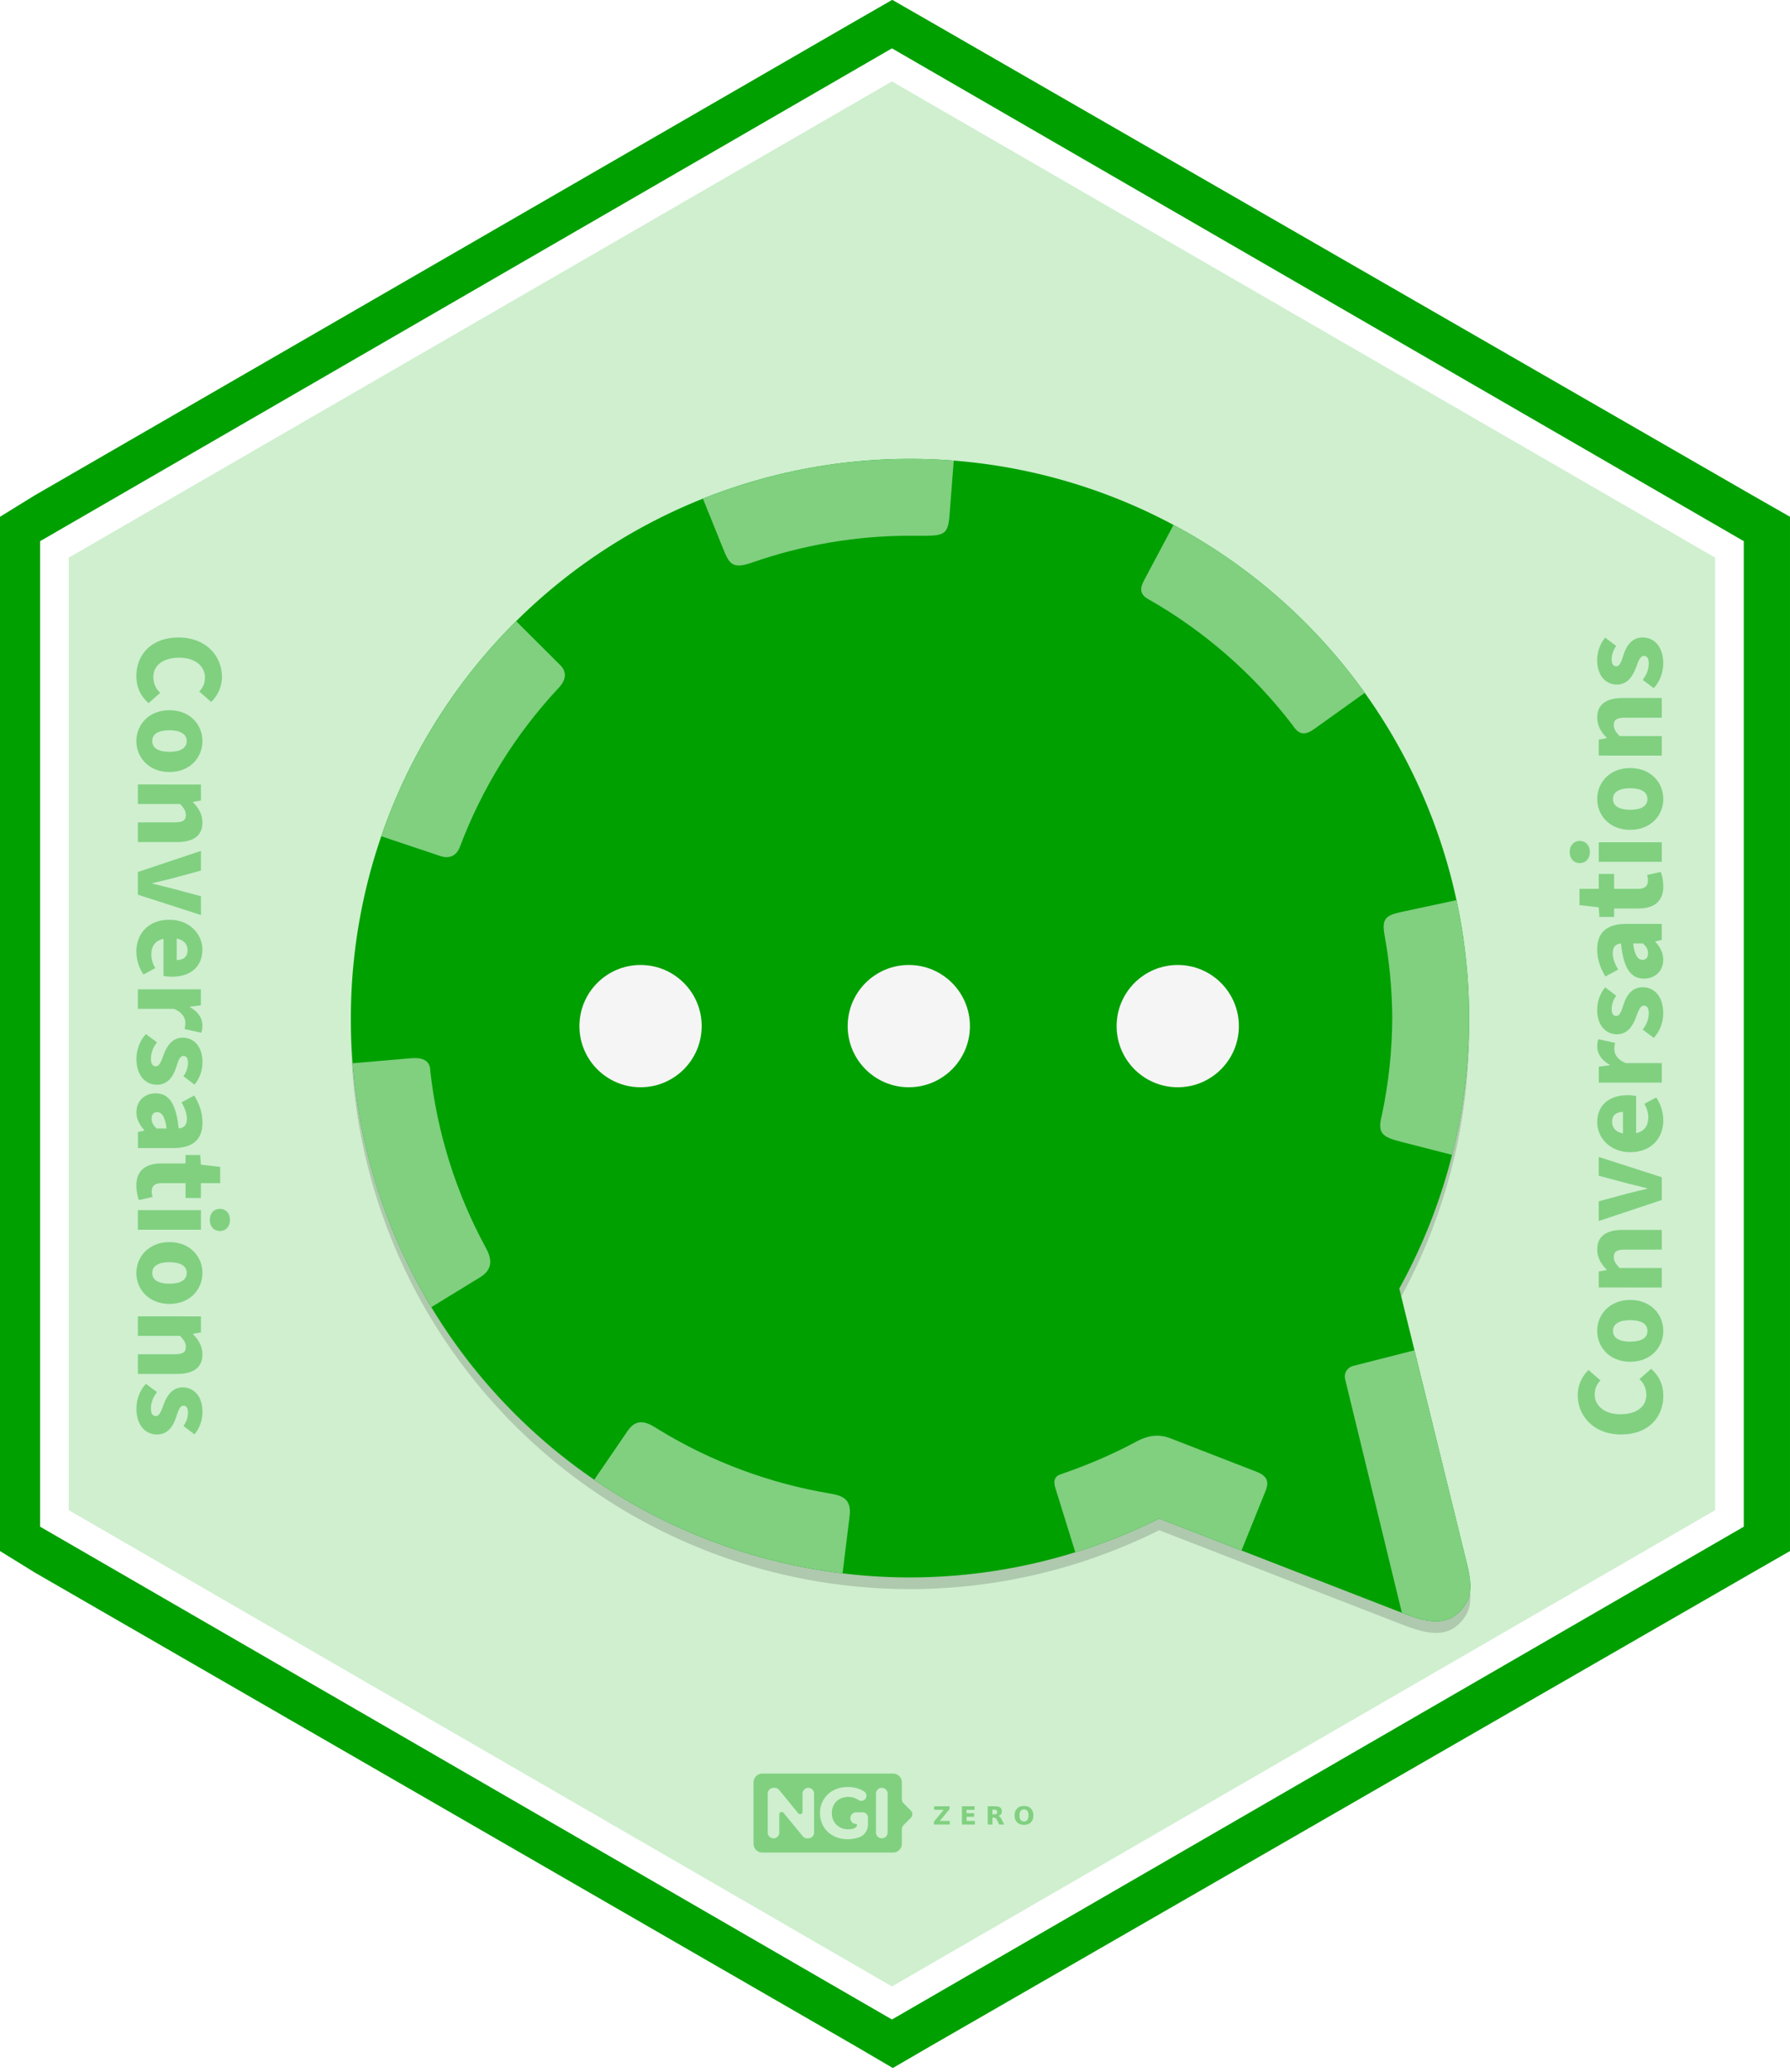<?xml version="1.0" encoding="UTF-8" standalone="no"?>
<!-- Created with Inkscape (http://www.inkscape.org/) -->

<svg
   width="43.9mm"
   height="50.8mm"
   viewBox="0 0 43.9 50.8"
   version="1.1"
   id="svg5"
   sodipodi:docname="Conversations.hex.svg"
   inkscape:version="1.3.2 (091e20ef0f, 2023-11-25)"
   xmlns:inkscape="http://www.inkscape.org/namespaces/inkscape"
   xmlns:sodipodi="http://sodipodi.sourceforge.net/DTD/sodipodi-0.dtd"
   xmlns:xlink="http://www.w3.org/1999/xlink"
   xmlns="http://www.w3.org/2000/svg"
   xmlns:svg="http://www.w3.org/2000/svg">
  <sodipodi:namedview
     id="namedview8"
     pagecolor="#ffffff"
     bordercolor="#666666"
     borderopacity="1.0"
     inkscape:pageshadow="2"
     inkscape:pageopacity="0.0"
     inkscape:pagecheckerboard="0"
     inkscape:document-units="mm"
     showgrid="false"
     fit-margin-top="0"
     fit-margin-left="0"
     fit-margin-right="0"
     fit-margin-bottom="0"
     inkscape:zoom="4"
     inkscape:cx="131.75"
     inkscape:cy="122.5"
     inkscape:window-width="3440"
     inkscape:window-height="1440"
     inkscape:window-x="0"
     inkscape:window-y="0"
     inkscape:window-maximized="0"
     inkscape:current-layer="svg5"
     inkscape:showpageshadow="2"
     inkscape:deskcolor="#d1d1d1" />
  <defs
     id="defs2">
    <linearGradient
       gradientUnits="userSpaceOnUse"
       y2="161.629"
       x2="79.058"
       y1="157.91"
       x1="100.54"
       id="linearGradient884"
       xlink:href="#linearGradient880" />
    <linearGradient
       id="linearGradient880">
      <stop
         id="stop876"
         offset="0"
         style="stop-color:#784421;stop-opacity:1;" />
      <stop
         id="stop878"
         offset="1"
         style="stop-color:#784421;stop-opacity:0;" />
    </linearGradient>
    <linearGradient
       gradientUnits="userSpaceOnUse"
       y2="187.636"
       x2="162.188"
       y1="188.576"
       x1="188.859"
       id="linearGradient1106"
       xlink:href="#linearGradient880" />
    <linearGradient
       gradientUnits="userSpaceOnUse"
       y2="208.925"
       x2="-1.883"
       y1="261.788"
       x1="-1.883"
       id="linearGradient1408-6"
       xlink:href="#linearGradient1406" />
    <linearGradient
       id="linearGradient1406">
      <stop
         id="stop1402"
         offset="0"
         style="stop-color:#000000;stop-opacity:1;" />
      <stop
         id="stop1404"
         offset="1"
         style="stop-color:#000000;stop-opacity:0;" />
    </linearGradient>
    <radialGradient
       gradientUnits="userSpaceOnUse"
       gradientTransform="matrix(1,0,0,1.464,0,-64.581)"
       r="56.134"
       fy="127.046"
       fx="140.49"
       cy="127.046"
       cx="140.49"
       id="radialGradient1608"
       xlink:href="#linearGradient1606" />
    <linearGradient
       id="linearGradient1606">
      <stop
         id="stop1602"
         offset="0"
         style="stop-color:#fdbc5c;stop-opacity:1" />
      <stop
         id="stop1604"
         offset="1"
         style="stop-color:#fdd08c;stop-opacity:0;" />
    </linearGradient>
    <linearGradient
       gradientUnits="userSpaceOnUse"
       y2="276.31"
       y1="233.23"
       x2="529.53"
       x1="479.79"
       id="d">
      <stop
         id="stop16254"
         stop-color="#fff"
         offset="0" />
      <stop
         id="stop16256"
         stop-opacity="0"
         stop-color="#fff"
         offset="1" />
    </linearGradient>
    <clipPath
       id="c">
      <path
         id="path16259"
         fill="#009688"
         fill-rule="evenodd"
         d="m 503.51,222.01 c -20.04,0 -36.286,16.246 -36.286,36.286 0,1.925 0.151,3.814 0.44,5.657 1.402,6.762 6.687,9.389 6.687,9.389 1.108,0.908 2.484,1.836 4.073,2.752 l -0.13,-0.004 c 0,0 3.331,18.563 9.444,18.41 4.622,-0.116 8.25,-9.453 14.128,-9.265 5.872,0.188 8.256,9.151 14.1,9.213 3.374,0.036 6.307,-5.744 8.16,-10.528 0.586,-0.12 1.17,-0.25 1.749,-0.392 5.556,5.254 18.398,10.599 23.87,12.412 a 0.533,0.533 0 0 0 0.177,-0.14 c 1.396,-1.82 -7.954,-16.01 -12.983,-23.372 a 36.17,36.17 0 0 0 2.856,-14.132 c 0,-20.04 -16.246,-36.286 -36.286,-36.286 z" />
    </clipPath>
    <filter
       color-interpolation-filters="sRGB"
       height="1.127"
       width="1.114"
       y="-0.064"
       x="-0.057"
       id="b">
      <feGaussianBlur
         id="feGaussianBlur16262"
         stdDeviation="7.406" />
    </filter>
    <filter
       color-interpolation-filters="sRGB"
       height="1.071"
       width="1.073"
       y="-0.036"
       x="-0.036"
       id="a">
      <feGaussianBlur
         id="feGaussianBlur16265"
         stdDeviation="1.279" />
    </filter>
    <clipPath
       clipPathUnits="userSpaceOnUse"
       id="clipPath80613">
      <polygon
         points="36.911,66.116 36.911,132.309 36.911,135.321 39.346,136.825 96.715,169.921 99.273,171.419 101.853,169.921 159.319,136.825 161.938,135.321 161.938,132.309 161.938,66.116 161.938,63.104 159.308,61.6 101.841,28.504 99.234,27.006 96.629,28.504 39.347,61.6 36.911,63.104 "
         id="polygon80615"
         style="fill:#77889b;fill-opacity:1"
         transform="matrix(1.478,0,0,1.478,81.707,-272.071)" />
    </clipPath>
    <linearGradient
       xlink:href="#linearGradient5562"
       id="linearGradient5384"
       gradientUnits="userSpaceOnUse"
       gradientTransform="translate(70.65,-1055.151)"
       x1="200.597"
       y1="351.411"
       x2="290.087"
       y2="506.188" />
    <linearGradient
       id="linearGradient5562">
      <stop
         style="stop-color:#699ad7;stop-opacity:1"
         offset="0"
         id="stop5564" />
      <stop
         id="stop5566"
         offset="0.243"
         style="stop-color:#7eb1dd;stop-opacity:1" />
      <stop
         style="stop-color:#7ebae4;stop-opacity:1"
         offset="1"
         id="stop5568" />
    </linearGradient>
    <linearGradient
       xlink:href="#linearGradient5053"
       id="linearGradient5386"
       gradientUnits="userSpaceOnUse"
       gradientTransform="translate(864.696,-1491.341)"
       x1="-584.199"
       y1="782.336"
       x2="-496.297"
       y2="937.714" />
    <linearGradient
       id="linearGradient5053">
      <stop
         style="stop-color:#415e9a;stop-opacity:1"
         offset="0"
         id="stop5055" />
      <stop
         id="stop5057"
         offset="0.232"
         style="stop-color:#4a6baf;stop-opacity:1" />
      <stop
         style="stop-color:#5277c3;stop-opacity:1"
         offset="1"
         id="stop5059" />
    </linearGradient>
    <linearGradient
       xlink:href="#linearGradient1407"
       id="linearGradient1409"
       x1="-171.066"
       y1="270.244"
       x2="-129.897"
       y2="203.396"
       gradientUnits="userSpaceOnUse" />
    <linearGradient
       id="linearGradient1407">
      <stop
         style="stop-color:#264d82;stop-opacity:1"
         offset="0"
         id="stop1403" />
      <stop
         style="stop-color:#56a4d7;stop-opacity:1"
         offset="1"
         id="stop1405" />
    </linearGradient>
    <filter
       inkscape:collect="always"
       style="color-interpolation-filters:sRGB"
       id="filter5640"
       x="-0.012"
       width="1.024"
       y="-0.012"
       height="1.024">
      <feGaussianBlur
         inkscape:collect="always"
         stdDeviation="0.978"
         id="feGaussianBlur5642" />
    </filter>
    <clipPath
       clipPathUnits="userSpaceOnUse"
       id="clipPath6910">
      <path
         inkscape:connector-curvature="0"
         id="path6912"
         d="M 99.889,-2.3837657e-4 A 95.889,95.889 0 0 0 4,95.888 95.889,95.889 0 0 0 99.889,191.779 95.889,95.889 0 0 0 142.594,181.701 l 0.127,0.014 40.793,15.832 c 3.255,1.263 7.536,3.047 10.455,0.273 2.833,-2.692 2.168,-5.422 1.188,-9.412 l -11.348,-46.168 a 95.889,95.889 0 0 1 -0.002,0.002 v -0.008 l 0.002,0.006 A 95.889,95.889 0 0 0 195.779,95.888 95.889,95.889 0 0 0 99.889,-2.0837657e-4 Z"
         style="display:inline;opacity:1;fill:#00a000;fill-opacity:1;fill-rule:evenodd;stroke:none;stroke-width:4;stroke-linecap:round;stroke-linejoin:round;stroke-miterlimit:4;stroke-dasharray:none;stroke-dashoffset:0;stroke-opacity:1" />
    </clipPath>
    <clipPath
       clipPathUnits="userSpaceOnUse"
       id="clipPath6906">
      <path
         inkscape:connector-curvature="0"
         id="path6908"
         d="M 99.889,-2.3837657e-4 A 95.889,95.889 0 0 0 4,95.888 95.889,95.889 0 0 0 99.889,191.779 95.889,95.889 0 0 0 142.594,181.701 l 0.127,0.014 40.793,15.832 c 3.255,1.263 7.536,3.047 10.455,0.273 2.833,-2.692 2.168,-5.422 1.188,-9.412 l -11.348,-46.168 a 95.889,95.889 0 0 1 -0.002,0.002 v -0.008 l 0.002,0.006 A 95.889,95.889 0 0 0 195.779,95.888 95.889,95.889 0 0 0 99.889,-2.0837657e-4 Z"
         style="display:inline;opacity:1;fill:#00a000;fill-opacity:1;fill-rule:evenodd;stroke:none;stroke-width:4;stroke-linecap:round;stroke-linejoin:round;stroke-miterlimit:4;stroke-dasharray:none;stroke-dashoffset:0;stroke-opacity:1" />
    </clipPath>
    <clipPath
       clipPathUnits="userSpaceOnUse"
       id="clipPath6902">
      <path
         inkscape:connector-curvature="0"
         id="path6904"
         d="M 99.889,-2.3837657e-4 A 95.889,95.889 0 0 0 4,95.888 95.889,95.889 0 0 0 99.889,191.779 95.889,95.889 0 0 0 142.594,181.701 l 0.127,0.014 40.793,15.832 c 3.255,1.263 7.536,3.047 10.455,0.273 2.833,-2.692 2.168,-5.422 1.188,-9.412 l -11.348,-46.168 a 95.889,95.889 0 0 1 -0.002,0.002 v -0.008 l 0.002,0.006 A 95.889,95.889 0 0 0 195.779,95.888 95.889,95.889 0 0 0 99.889,-2.0837657e-4 Z"
         style="display:inline;opacity:1;fill:#00a000;fill-opacity:1;fill-rule:evenodd;stroke:none;stroke-width:4;stroke-linecap:round;stroke-linejoin:round;stroke-miterlimit:4;stroke-dasharray:none;stroke-dashoffset:0;stroke-opacity:1" />
    </clipPath>
    <clipPath
       clipPathUnits="userSpaceOnUse"
       id="clipPath6898">
      <path
         inkscape:connector-curvature="0"
         id="path6900"
         d="M 99.889,-2.3837657e-4 A 95.889,95.889 0 0 0 4,95.888 95.889,95.889 0 0 0 99.889,191.779 95.889,95.889 0 0 0 142.594,181.701 l 0.127,0.014 40.793,15.832 c 3.255,1.263 7.536,3.047 10.455,0.273 2.833,-2.692 2.168,-5.422 1.188,-9.412 l -11.348,-46.168 a 95.889,95.889 0 0 1 -0.002,0.002 v -0.008 l 0.002,0.006 A 95.889,95.889 0 0 0 195.779,95.888 95.889,95.889 0 0 0 99.889,-2.0837657e-4 Z"
         style="display:inline;opacity:1;fill:#00a000;fill-opacity:1;fill-rule:evenodd;stroke:none;stroke-width:4;stroke-linecap:round;stroke-linejoin:round;stroke-miterlimit:4;stroke-dasharray:none;stroke-dashoffset:0;stroke-opacity:1" />
    </clipPath>
    <clipPath
       clipPathUnits="userSpaceOnUse"
       id="clipPath6894">
      <path
         inkscape:connector-curvature="0"
         id="path6896"
         d="M 99.889,-2.3837657e-4 A 95.889,95.889 0 0 0 4,95.888 95.889,95.889 0 0 0 99.889,191.779 95.889,95.889 0 0 0 142.594,181.701 l 0.127,0.014 40.793,15.832 c 3.255,1.263 7.536,3.047 10.455,0.273 2.833,-2.692 2.168,-5.422 1.188,-9.412 l -11.348,-46.168 a 95.889,95.889 0 0 1 -0.002,0.002 v -0.008 l 0.002,0.006 A 95.889,95.889 0 0 0 195.779,95.888 95.889,95.889 0 0 0 99.889,-2.0837657e-4 Z"
         style="display:inline;opacity:1;fill:#00a000;fill-opacity:1;fill-rule:evenodd;stroke:none;stroke-width:4;stroke-linecap:round;stroke-linejoin:round;stroke-miterlimit:4;stroke-dasharray:none;stroke-dashoffset:0;stroke-opacity:1" />
    </clipPath>
    <clipPath
       clipPathUnits="userSpaceOnUse"
       id="clipPath6890">
      <path
         inkscape:connector-curvature="0"
         id="path6892"
         d="M 99.889,-2.3837657e-4 A 95.889,95.889 0 0 0 4,95.888 95.889,95.889 0 0 0 99.889,191.779 95.889,95.889 0 0 0 142.594,181.701 l 0.127,0.014 40.793,15.832 c 3.255,1.263 7.536,3.047 10.455,0.273 2.833,-2.692 2.168,-5.422 1.188,-9.412 l -11.348,-46.168 a 95.889,95.889 0 0 1 -0.002,0.002 v -0.008 l 0.002,0.006 A 95.889,95.889 0 0 0 195.779,95.888 95.889,95.889 0 0 0 99.889,-2.0837657e-4 Z"
         style="display:inline;opacity:1;fill:#00a000;fill-opacity:1;fill-rule:evenodd;stroke:none;stroke-width:4;stroke-linecap:round;stroke-linejoin:round;stroke-miterlimit:4;stroke-dasharray:none;stroke-dashoffset:0;stroke-opacity:1" />
    </clipPath>
    <clipPath
       clipPathUnits="userSpaceOnUse"
       id="clipPath6886">
      <path
         inkscape:connector-curvature="0"
         id="path6888"
         d="M 99.889,-2.3837657e-4 A 95.889,95.889 0 0 0 4,95.888 95.889,95.889 0 0 0 99.889,191.779 95.889,95.889 0 0 0 142.594,181.701 l 0.127,0.014 40.793,15.832 c 3.255,1.263 7.536,3.047 10.455,0.273 2.833,-2.692 2.168,-5.422 1.188,-9.412 l -11.348,-46.168 a 95.889,95.889 0 0 1 -0.002,0.002 v -0.008 l 0.002,0.006 A 95.889,95.889 0 0 0 195.779,95.888 95.889,95.889 0 0 0 99.889,-2.0837657e-4 Z"
         style="display:inline;opacity:1;fill:#00a000;fill-opacity:1;fill-rule:evenodd;stroke:none;stroke-width:4;stroke-linecap:round;stroke-linejoin:round;stroke-miterlimit:4;stroke-dasharray:none;stroke-dashoffset:0;stroke-opacity:1" />
    </clipPath>
    <clipPath
       clipPathUnits="userSpaceOnUse"
       id="clipPath6882">
      <path
         inkscape:connector-curvature="0"
         id="path6884"
         d="M 99.889,-2.3837657e-4 A 95.889,95.889 0 0 0 4,95.888 95.889,95.889 0 0 0 99.889,191.779 95.889,95.889 0 0 0 142.594,181.701 l 0.127,0.014 40.793,15.832 c 3.255,1.263 7.536,3.047 10.455,0.273 2.833,-2.692 2.168,-5.422 1.188,-9.412 l -11.348,-46.168 a 95.889,95.889 0 0 1 -0.002,0.002 v -0.008 l 0.002,0.006 A 95.889,95.889 0 0 0 195.779,95.888 95.889,95.889 0 0 0 99.889,-2.0837657e-4 Z"
         style="display:inline;opacity:1;fill:#00a000;fill-opacity:1;fill-rule:evenodd;stroke:none;stroke-width:4;stroke-linecap:round;stroke-linejoin:round;stroke-miterlimit:4;stroke-dasharray:none;stroke-dashoffset:0;stroke-opacity:1" />
    </clipPath>
    <filter
       style="color-interpolation-filters:sRGB"
       inkscape:label="Drop Shadow"
       id="filter22"
       x="-0.012"
       y="-0"
       width="1.037"
       height="1.027">
      <feFlood
         result="flood"
         in="SourceGraphic"
         flood-opacity="0.498"
         flood-color="rgb(0,0,0)"
         id="feFlood21" />
      <feGaussianBlur
         result="blur"
         in="SourceGraphic"
         stdDeviation="0"
         id="feGaussianBlur21" />
      <feOffset
         result="offset"
         in="blur"
         dx="3"
         dy="3"
         id="feOffset21" />
      <feComposite
         result="comp1"
         operator="in"
         in="flood"
         in2="offset"
         id="feComposite21" />
      <feComposite
         result="comp2"
         operator="over"
         in="SourceGraphic"
         in2="comp1"
         id="feComposite22" />
    </filter>
  </defs>
  <g
     id="g5882"
     inkscape:label="Hexagon"
     style="display:inline;fill:#ffffff"
     transform="translate(7.1701945e-7,-0.579)">
    <polygon
       points="39.347,61.6 36.911,63.104 36.911,66.116 36.911,132.309 36.911,135.321 39.346,136.825 96.715,169.921 99.273,171.419 101.853,169.921 159.319,136.825 161.938,135.321 161.938,132.309 161.938,66.116 161.938,63.104 159.308,61.6 101.841,28.504 99.234,27.006 96.629,28.504 "
       id="polygon71814"
       style="fill:#ffffff;fill-opacity:1"
       transform="matrix(0.351,0,0,0.352,-12.96,-8.921)"
       inkscape:label="Hexagon" />
  </g>
  <g
     id="g1023"
     transform="matrix(0.265,0,0,0.265,3.346,-1.721)"
     style="fill:#00ab00;fill-opacity:1;opacity:0.191">
    <path
       id="polygon4013"
       style="fill:#00ab00;fill-opacity:1;stroke-width:1.325"
       d="m 69.949,6.482 -3.451,1.984 -75.896,43.852 -3.229,1.992 v 3.99 87.705 3.99 l 3.227,1.992 76.014,43.852 3.389,1.986 3.418,-1.986 76.141,-43.852 3.471,-1.992 v -3.99 -87.705 -3.99 L 149.547,52.318 73.405,8.466 Z m -0.027,4.484 78.836,45.596 v 91.184 l -78.836,45.596 -78.176,-45.213 -0.66,-0.383 V 56.562 Z m 0,3.061 -76.186,44.061 V 146.216 L 69.922,190.281 146.108,146.216 V 58.088 Z" />
  </g>
  <g
     id="g14"
     transform="matrix(0.265,0,0,0.265,3.346,-1.721)"
     style="fill:#00a000;fill-opacity:1">
    <path
       id="path12"
       style="fill:#00a000;fill-opacity:1;stroke-width:1.325"
       d="m 69.949,6.482 -3.451,1.984 -75.896,43.852 -3.229,1.992 v 3.99 87.705 3.99 l 3.227,1.992 76.014,43.852 3.389,1.986 3.418,-1.986 76.141,-43.852 3.471,-1.992 v -3.99 -87.705 -3.99 L 149.547,52.318 73.405,8.466 Z m -0.027,4.484 78.836,45.596 v 91.184 l -78.836,45.596 -78.176,-45.213 -0.66,-0.383 V 56.562 Z"
       sodipodi:nodetypes="ccccccccccccccccccccccccccc" />
  </g>
  <g
     id="g44"
     transform="matrix(0.028,0,0,-0.028,82.608,48.336)" />
  <g
     id="g3114-6"
     transform="matrix(0.345,0,0,0.345,-5.169,-14.709)"
     style="fill:#80d080;fill-opacity:1">
    <path
       id="path30-2"
       style="fill:#80d080;fill-opacity:1;stroke:none;stroke-width:0.056"
       d="m 69.172,168.677 c -0.342,0 -0.623,0.281 -0.623,0.623 v 4.367 c 0,0.342 0.281,0.623 0.623,0.623 h 9.298 c 0.342,0 0.622,-0.281 0.622,-0.623 v -1.029 c 0,-0.114 0.045,-0.223 0.126,-0.304 l 0.513,-0.513 c 0.143,-0.143 0.142,-0.374 -0.001,-0.517 l -0.511,-0.509 c -0.081,-0.081 -0.127,-0.19 -0.127,-0.305 v -1.192 c 0,-0.342 -0.28,-0.623 -0.622,-0.623 z m 6.078,0.95 c 0.315,0 0.6,0.053 0.857,0.159 0.111,0.046 0.214,0.101 0.31,0.165 0.203,0.136 0.214,0.434 0.018,0.589 -0.126,0.099 -0.305,0.1 -0.437,0.009 -0.208,-0.143 -0.444,-0.214 -0.707,-0.214 -0.229,0 -0.433,0.048 -0.611,0.144 -0.178,0.096 -0.316,0.231 -0.415,0.406 -0.099,0.174 -0.15,0.374 -0.15,0.6 0,0.222 0.051,0.42 0.15,0.595 0.099,0.174 0.237,0.31 0.413,0.408 0.176,0.098 0.376,0.147 0.602,0.147 0.131,0 0.255,-0.016 0.372,-0.047 0.124,-0.033 0.219,-0.126 0.256,-0.243 0.013,-0.042 -0.019,-0.084 -0.062,-0.084 -0.239,0 -0.431,-0.202 -0.415,-0.444 0.014,-0.221 0.208,-0.388 0.43,-0.388 h 0.41 c 0.004,0 0.008,0.001 0.011,0.001 0.004,-1.1e-4 0.007,-0.001 0.01,-0.001 h 0.029 c 0.202,0 0.365,0.164 0.365,0.366 v 0.51 c 0,0.419 -0.27,0.794 -0.67,0.918 -0.003,5.3e-4 -0.005,0.001 -0.007,0.002 -0.257,0.079 -0.515,0.118 -0.775,0.118 -0.373,0 -0.708,-0.079 -1.006,-0.238 -0.298,-0.159 -0.531,-0.379 -0.7,-0.661 -0.169,-0.282 -0.254,-0.601 -0.254,-0.957 0,-0.356 0.084,-0.675 0.254,-0.957 0.169,-0.282 0.404,-0.504 0.705,-0.663 0.301,-0.159 0.64,-0.238 1.016,-0.238 z m -5.279,0.061 h 0.082 c 0.123,0 0.239,0.056 0.317,0.151 l 1.36,1.66 c 0.102,0.124 0.303,0.053 0.303,-0.107 v -1.293 c 0,-0.227 0.183,-0.411 0.41,-0.411 0.227,0 0.411,0.184 0.411,0.411 v 2.771 c 0,0.227 -0.184,0.41 -0.411,0.41 h -0.077 c -0.123,0 -0.239,-0.055 -0.317,-0.15 l -1.366,-1.662 c -0.102,-0.124 -0.303,-0.052 -0.303,0.108 v 1.294 c 0,0.227 -0.183,0.41 -0.41,0.41 -0.227,0 -0.411,-0.183 -0.411,-0.41 v -2.771 c 0,-0.227 0.184,-0.411 0.411,-0.411 z m 7.695,0 c 0.23,0 0.416,0.186 0.416,0.416 v 2.76 c 0,0.23 -0.186,0.415 -0.416,0.415 -0.23,0 -0.415,-0.185 -0.415,-0.415 v -2.76 c 0,-0.23 0.185,-0.416 0.415,-0.416 z" />
    <g
       aria-label="Z E R O"
       transform="matrix(0.056,0,0,0.056,67.751,175.089)"
       style="font-variant:normal;font-weight:600;font-stretch:normal;font-size:31.76px;font-family:'Montserrat SemiBold';-inkscape-font-specification:Montserrat-SemiBold;font-variant-ligatures:normal;font-variant-caps:normal;font-variant-numeric:normal;font-feature-settings:normal;text-align:start;writing-mode:lr-tb;text-anchor:start;fill:#80d080;fill-opacity:1;fill-rule:nonzero;stroke:none"
       id="text56-3">
      <path
         style="fill:#80d080;fill-opacity:1"
         d="m 243.581,-73.015 h 19.462 v 3.613 l -12.422,15.027 h 12.778 v 4.513 h -20.176 v -3.613 l 12.422,-15.027 h -12.065 z"
         id="path2325-8" />
      <path
         style="fill:#80d080;fill-opacity:1"
         d="m 278.768,-73.015 h 16.113 v 4.513 h -10.142 v 4.311 h 9.537 v 4.513 h -9.537 v 5.304 h 10.483 v 4.513 H 278.768 Z"
         id="path2327-6" />
      <path
         style="fill:#80d080;fill-opacity:1"
         d="m 320.004,-62.749 q 1.876,0 2.683,-0.698 0.822,-0.698 0.822,-2.295 0,-1.582 -0.822,-2.264 -0.806,-0.682 -2.683,-0.682 h -2.512 v 5.939 z m -2.512,4.125 v 8.762 h -5.971 v -23.153 h 9.119 q 4.575,0 6.699,1.535 2.14,1.535 2.14,4.854 0,2.295 -1.117,3.768 -1.101,1.473 -3.334,2.171 1.225,0.279 2.187,1.272 0.977,0.977 1.969,2.978 l 3.241,6.575 h -6.358 l -2.822,-5.753 q -0.853,-1.737 -1.737,-2.373 -0.868,-0.636 -2.326,-0.636 z"
         id="path2329-2" />
      <path
         style="fill:#80d080;fill-opacity:1"
         d="m 357.579,-69.107 q -2.729,0 -4.234,2.016 -1.504,2.016 -1.504,5.676 0,3.644 1.504,5.66 1.504,2.016 4.234,2.016 2.745,0 4.249,-2.016 1.504,-2.016 1.504,-5.66 0,-3.66 -1.504,-5.676 -1.504,-2.016 -4.249,-2.016 z m 0,-4.327 q 5.583,0 8.746,3.195 3.164,3.195 3.164,8.824 0,5.614 -3.164,8.808 -3.164,3.195 -8.746,3.195 -5.567,0 -8.746,-3.195 -3.164,-3.195 -3.164,-8.808 0,-5.629 3.164,-8.824 3.179,-3.195 8.746,-3.195 z"
         id="path2331-7" />
    </g>
  </g>
  <path
     style="fill:#000000;stroke-width:0.318"
     id="path12-3"
     d="" />
  <g
     id="g2"
     style="display:inline;filter:url(#filter22)"
     transform="matrix(0.143,0,0,0.143,6.889,11.099)">
    <path
       inkscape:connector-curvature="0"
       id="path6914"
       d="M 104.889,0.062 A 95.889,95.889 0 0 0 9,95.951 95.889,95.889 0 0 0 104.889,191.842 95.889,95.889 0 0 0 147.594,181.763 l 0.127,0.014 40.793,15.832 c 3.255,1.263 7.536,3.047 10.455,0.273 2.833,-2.692 2.168,-5.422 1.188,-9.412 l -11.348,-46.168 a 95.889,95.889 0 0 1 -0.002,0.002 v -0.008 l 0.002,0.006 A 95.889,95.889 0 0 0 200.779,95.951 95.889,95.889 0 0 0 104.889,0.062 Z"
       style="display:inline;opacity:0.4;fill:#000000;fill-opacity:1;fill-rule:evenodd;stroke:none;stroke-width:4;stroke-linecap:round;stroke-linejoin:round;stroke-miterlimit:4;stroke-dasharray:none;stroke-dashoffset:0;stroke-opacity:1;filter:url(#filter5640)"
       transform="translate(3.9371194e-8,-1.8379646e-5)" />
    <path
       style="display:inline;opacity:1;fill:#00a000;fill-opacity:1;fill-rule:evenodd;stroke:none;stroke-width:4;stroke-linecap:round;stroke-linejoin:round;stroke-miterlimit:4;stroke-dasharray:none;stroke-dashoffset:0;stroke-opacity:1"
       d="M 104.889,-1.938 A 95.889,95.889 0 0 0 9,93.951 95.889,95.889 0 0 0 104.889,189.842 95.889,95.889 0 0 0 147.594,179.763 l 0.127,0.014 40.793,15.832 c 3.255,1.263 7.536,3.047 10.455,0.273 2.833,-2.692 2.168,-5.422 1.188,-9.412 L 188.809,140.303 a 95.889,95.889 0 0 1 -0.002,0.002 v -0.008 l 0.002,0.006 A 95.889,95.889 0 0 0 200.779,93.951 95.889,95.889 0 0 0 104.889,-1.938 Z"
       id="circle6661"
       inkscape:connector-curvature="0" />
    <path
       style="display:inline;opacity:1;fill:#80d080;fill-opacity:1;fill-rule:evenodd;stroke:none;stroke-width:1px;stroke-linecap:butt;stroke-linejoin:miter;stroke-opacity:1"
       clip-path="url(#clipPath6910)"
       d="m 145.164,11.184 -5.132,9.649 c -0.779,1.465 -0.66,2.414 0.669,3.181 9.667,5.488 18.123,12.874 24.861,21.711 1.055,1.616 2.081,1.713 3.678,0.572 L 178.049,40 C 169.453,27.99 158.199,18.128 145.164,11.184 Z"
       id="path7364"
       inkscape:connector-curvature="0"
       sodipodi:nodetypes="csccscc"
       transform="translate(5,-1.938)" />
    <path
       style="display:inline;opacity:1;fill:#80d080;fill-opacity:1;fill-rule:evenodd;stroke:none;stroke-width:1px;stroke-linecap:butt;stroke-linejoin:miter;stroke-opacity:1"
       clip-path="url(#clipPath6906)"
       d="m 193.805,75.615 -9.627,2.063 c -2.663,0.571 -3.408,1.173 -2.906,3.917 0.858,4.715 1.304,9.497 1.332,14.293 -0.028,5.579 -0.622,11.137 -1.771,16.59 -0.866,3.232 0.137,3.771 3.161,4.581 l 8.986,2.301 c 1.982,-7.668 3.006,-15.553 3.049,-23.473 -0.019,-6.818 -0.764,-13.614 -2.225,-20.273 z"
       id="path7366"
       inkscape:connector-curvature="0"
       sodipodi:nodetypes="csccccccc"
       transform="translate(5,-1.938)" />
    <path
       style="display:inline;opacity:1;fill:#80d080;fill-opacity:1;fill-rule:evenodd;stroke:none;stroke-width:1px;stroke-linecap:butt;stroke-linejoin:miter;stroke-opacity:1"
       clip-path="url(#clipPath6902)"
       d="m 14.264,102.765 -10.208,0.879 c 1.209,14.832 5.854,29.178 13.566,41.904 l 8.544,-5.232 c 2.395,-1.467 1.895,-3.378 0.986,-5.045 -5.118,-9.403 -8.359,-19.716 -9.536,-30.366 0,-2.094 -1.882,-2.267 -3.353,-2.141 z"
       id="path7372"
       inkscape:connector-curvature="0"
       sodipodi:nodetypes="sccsccs"
       transform="translate(5,-1.938)" />
    <path
       style="display:inline;opacity:1;fill:#80d080;fill-opacity:1;fill-rule:evenodd;stroke:none;stroke-width:1px;stroke-linecap:butt;stroke-linejoin:miter;stroke-opacity:1"
       clip-path="url(#clipPath6898)"
       d="m 51.504,166.602 -5.823,8.509 c 12.711,8.713 27.334,14.234 42.631,16.096 l 1.22,-9.908 c 0.355,-2.883 -1.086,-3.529 -3.332,-3.903 -10.402,-1.737 -20.374,-5.453 -29.374,-10.945 -1.648,-1.067 -3.64,-2.307 -5.322,0.151 z"
       id="path7370"
       inkscape:connector-curvature="0"
       sodipodi:nodetypes="sccsccs"
       transform="translate(5,-1.938)" />
    <path
       style="display:inline;opacity:1;fill:#80d080;fill-opacity:1;fill-rule:evenodd;stroke:none;stroke-width:1px;stroke-linecap:butt;stroke-linejoin:miter;stroke-opacity:1"
       clip-path="url(#clipPath6894)"
       d="M 32.209,27.684 C 21.779,38.079 13.884,50.737 9.135,64.676 L 19.336,68.09 c 1.658,0.555 2.833,-0.121 3.374,-1.592 3.778,-10.022 9.471,-19.21 16.759,-27.052 1.561,-1.561 1.567,-2.96 0.448,-4.077 z"
       id="path7374"
       inkscape:connector-curvature="0"
       sodipodi:nodetypes="ccsccsc"
       transform="translate(5,-1.938)" />
    <path
       style="display:inline;opacity:1;fill:#80d080;fill-opacity:1;fill-rule:evenodd;stroke:none;stroke-width:1px;stroke-linecap:butt;stroke-linejoin:miter;stroke-opacity:1"
       clip-path="url(#clipPath6890)"
       d="M 99.889,-0.25 C 87.701,-0.224 75.63,2.125 64.322,6.672 l 3.53,8.749 c 1.063,2.635 1.617,3.526 4.974,2.352 8.692,-3.031 17.839,-4.589 27.062,-4.599 5.556,0 6.486,0.35 6.781,-3.446 l 0.749,-9.648 C 104.913,-0.129 102.402,-0.239 99.889,-0.25 Z"
       id="path7376"
       inkscape:connector-curvature="0"
       sodipodi:nodetypes="ccsccscc"
       transform="translate(5,-1.938)" />
    <path
       style="display:inline;fill:#80d080;fill-opacity:1;fill-rule:evenodd;stroke:none;stroke-width:1px;stroke-linecap:butt;stroke-linejoin:miter;stroke-opacity:1"
       clip-path="url(#clipPath6886)"
       d="m 138.724,168.484 c -4.176,2.255 -8.56,4.091 -13.05,5.634 -1.004,0.345 -1.207,1.182 -0.868,2.274 l 3.441,11.071 c 4.93,-1.531 9.728,-3.458 14.348,-5.762 l 0.127,0.014 14.029,5.445 4.122,-10.206 c 0.755,-1.869 -0.018,-2.702 -1.595,-3.313 l -14.721,-5.713 c -1.867,-0.724 -3.688,-0.601 -5.832,0.556 z"
       id="path5005"
       inkscape:connector-curvature="0"
       sodipodi:nodetypes="cssccccsssc"
       transform="translate(5,-1.938)" />
    <path
       style="display:inline;fill:#80d080;fill-opacity:1;fill-rule:evenodd;stroke:none;stroke-width:1px;stroke-linecap:butt;stroke-linejoin:miter;stroke-opacity:1"
       clip-path="url(#clipPath6882)"
       d="m 186.531,152.805 -10.639,2.709 c -0.789,0.201 -1.674,1.024 -1.355,2.338 l 9.759,40.154 c 8.567,5.975 15.304,3.067 11.016,-9.473 z"
       id="path5071"
       inkscape:connector-curvature="0"
       sodipodi:nodetypes="cssccc"
       transform="translate(5,-1.938)" />
    <g
       inkscape:export-ydpi="100"
       inkscape:export-xdpi="100"
       style="fill:#f5f5f5;fill-opacity:1"
       transform="matrix(0.384,0,0,0.384,-248.176,-138.87)"
       id="g5126">
      <circle
         r="27.299"
         style="opacity:1;fill:#f5f5f5;fill-opacity:1;fill-rule:evenodd;stroke:none"
         id="path3047-4"
         cx="799.113"
         cy="609.863" />
      <circle
         r="27.299"
         style="opacity:1;fill:#f5f5f5;fill-opacity:1;fill-rule:evenodd;stroke:none"
         id="path3047-1-2"
         cx="918.92"
         cy="609.863" />
      <circle
         r="27.299"
         style="opacity:1;fill:#f5f5f5;fill-opacity:1;fill-rule:evenodd;stroke:none"
         id="path3047-1-8-6"
         cx="1039.035"
         cy="609.863" />
    </g>
  </g>
  <path
     style="-inkscape-font-specification:'Source Sans Pro Bold';fill:#80d080;stroke-width:0.078"
     d="m 16.583,-3.344 c 0.255,0 0.479,-0.096 0.656,-0.299 l -0.252,-0.286 c -0.096,0.103 -0.224,0.168 -0.389,0.168 -0.283,0 -0.473,-0.233 -0.473,-0.638 0,-0.392 0.215,-0.628 0.482,-0.628 0.143,0 0.249,0.047 0.348,0.14 l 0.255,-0.292 c -0.14,-0.146 -0.351,-0.264 -0.616,-0.264 -0.51,0 -0.964,0.389 -0.964,1.064 0,0.684 0.435,1.036 0.952,1.036 z m 1.586,0 c 0.395,0 0.759,-0.299 0.759,-0.812 0,-0.513 -0.364,-0.809 -0.759,-0.809 -0.392,0 -0.756,0.295 -0.756,0.809 0,0.513 0.364,0.812 0.756,0.812 z m 0,-0.389 c -0.18,0 -0.264,-0.165 -0.264,-0.423 0,-0.255 0.084,-0.423 0.264,-0.423 0.18,0 0.264,0.168 0.264,0.423 0,0.258 -0.084,0.423 -0.264,0.423 z m 1.064,0.351 h 0.479 v -1.036 c 0.096,-0.087 0.162,-0.14 0.271,-0.14 0.124,0 0.18,0.065 0.18,0.28 v 0.896 h 0.482 v -0.958 c 0,-0.386 -0.143,-0.625 -0.479,-0.625 -0.211,0 -0.367,0.106 -0.494,0.23 h -0.012 l -0.034,-0.193 h -0.392 z m 2.146,0 h 0.557 l 0.498,-1.546 H 21.973 l -0.19,0.712 c -0.037,0.152 -0.078,0.314 -0.118,0.476 h -0.012 c -0.037,-0.162 -0.078,-0.323 -0.115,-0.476 l -0.193,-0.712 h -0.482 z m 1.956,0.037 c 0.183,0 0.395,-0.059 0.557,-0.174 L 23.736,-3.807 c -0.109,0.062 -0.221,0.096 -0.333,0.096 -0.196,0 -0.342,-0.09 -0.386,-0.299 h 0.911 c 0.009,-0.044 0.019,-0.124 0.019,-0.211 0,-0.42 -0.218,-0.743 -0.666,-0.743 -0.37,0 -0.731,0.308 -0.731,0.809 0,0.516 0.342,0.812 0.784,0.812 z m -0.323,-0.989 c 0.031,-0.18 0.146,-0.267 0.283,-0.267 0.174,0 0.243,0.115 0.243,0.267 z m 1.244,0.952 h 0.479 v -0.883 c 0.081,-0.205 0.221,-0.28 0.336,-0.28 0.068,0 0.103,0.006 0.159,0.019 l 0.09,-0.407 c -0.044,-0.022 -0.096,-0.031 -0.187,-0.031 -0.155,0 -0.327,0.096 -0.439,0.305 h -0.012 l -0.034,-0.267 H 24.256 Z m 1.695,0.037 c 0.42,0 0.644,-0.221 0.644,-0.504 0,-0.255 -0.187,-0.395 -0.423,-0.47 -0.196,-0.062 -0.283,-0.1 -0.283,-0.18 0,-0.068 0.053,-0.112 0.165,-0.112 0.106,0 0.221,0.031 0.333,0.112 l 0.205,-0.271 c -0.134,-0.112 -0.327,-0.196 -0.554,-0.196 -0.361,0 -0.597,0.196 -0.597,0.488 0,0.239 0.187,0.379 0.407,0.46 0.165,0.062 0.295,0.103 0.295,0.196 0,0.075 -0.053,0.121 -0.183,0.121 -0.121,0 -0.261,-0.037 -0.404,-0.149 l -0.202,0.271 c 0.155,0.152 0.392,0.233 0.597,0.233 z m 1.316,0 c 0.174,0 0.314,-0.078 0.442,-0.193 h 0.012 l 0.034,0.155 h 0.392 v -0.877 c 0,-0.485 -0.224,-0.706 -0.622,-0.706 -0.243,0 -0.463,0.078 -0.666,0.202 l 0.168,0.311 c 0.155,-0.087 0.28,-0.131 0.404,-0.131 0.159,0 0.224,0.075 0.236,0.202 -0.61,0.062 -0.861,0.239 -0.861,0.566 0,0.258 0.177,0.47 0.46,0.47 z m 0.165,-0.373 c -0.106,0 -0.165,-0.044 -0.165,-0.134 0,-0.109 0.093,-0.193 0.401,-0.233 v 0.246 c -0.075,0.075 -0.14,0.121 -0.236,0.121 z m 1.639,0.373 c 0.152,0 0.271,-0.031 0.351,-0.062 l -0.075,-0.336 c -0.04,0.016 -0.093,0.022 -0.143,0.022 -0.115,0 -0.196,-0.065 -0.196,-0.239 v -0.591 h 0.364 v -0.376 h -0.364 v -0.473 h -0.398 l -0.056,0.473 -0.236,0.016 v 0.361 h 0.208 v 0.597 c 0,0.364 0.159,0.61 0.544,0.61 z m 0.6,-0.037 h 0.479 v -1.546 h -0.479 z m 0.239,-1.763 c 0.159,0 0.271,-0.096 0.271,-0.249 0,-0.149 -0.112,-0.246 -0.271,-0.246 -0.159,0 -0.271,0.096 -0.271,0.246 0,0.152 0.112,0.249 0.271,0.249 z m 1.3,1.801 c 0.395,0 0.759,-0.299 0.759,-0.812 0,-0.513 -0.364,-0.809 -0.759,-0.809 -0.392,0 -0.756,0.295 -0.756,0.809 0,0.513 0.364,0.812 0.756,0.812 z m 0,-0.389 c -0.18,0 -0.264,-0.165 -0.264,-0.423 0,-0.255 0.084,-0.423 0.264,-0.423 0.18,0 0.264,0.168 0.264,0.423 0,0.258 -0.084,0.423 -0.264,0.423 z m 1.064,0.351 h 0.479 v -1.036 c 0.096,-0.087 0.162,-0.14 0.271,-0.14 0.124,0 0.18,0.065 0.18,0.28 v 0.896 h 0.482 v -0.958 c 0,-0.386 -0.143,-0.625 -0.479,-0.625 -0.211,0 -0.367,0.106 -0.494,0.23 h -0.012 l -0.034,-0.193 h -0.392 z m 2.252,0.037 c 0.42,0 0.644,-0.221 0.644,-0.504 0,-0.255 -0.187,-0.395 -0.423,-0.47 -0.196,-0.062 -0.283,-0.1 -0.283,-0.18 0,-0.068 0.053,-0.112 0.165,-0.112 0.106,0 0.221,0.031 0.333,0.112 l 0.205,-0.271 c -0.134,-0.112 -0.327,-0.196 -0.554,-0.196 -0.361,0 -0.597,0.196 -0.597,0.488 0,0.239 0.187,0.379 0.407,0.46 0.165,0.062 0.295,0.103 0.295,0.196 0,0.075 -0.053,0.121 -0.183,0.121 -0.121,0 -0.261,-0.037 -0.404,-0.149 l -0.202,0.271 c 0.155,0.152 0.392,0.233 0.597,0.233 z"
     id="text1"
     transform="rotate(90)"
     aria-label="Conversations" />
  <path
     style="-inkscape-font-specification:'Source Sans Pro Bold';fill:#80d080;stroke-width:0.078"
     d="m -34.217,40.793 c 0.255,0 0.479,-0.096 0.656,-0.299 l -0.252,-0.286 c -0.096,0.103 -0.224,0.168 -0.389,0.168 -0.283,0 -0.473,-0.233 -0.473,-0.638 0,-0.392 0.215,-0.628 0.482,-0.628 0.143,0 0.249,0.047 0.348,0.14 l 0.255,-0.292 c -0.14,-0.146 -0.351,-0.264 -0.616,-0.264 -0.51,0 -0.964,0.389 -0.964,1.064 0,0.684 0.435,1.036 0.952,1.036 z m 1.586,0 c 0.395,0 0.759,-0.299 0.759,-0.812 0,-0.513 -0.364,-0.809 -0.759,-0.809 -0.392,0 -0.756,0.295 -0.756,0.809 0,0.513 0.364,0.812 0.756,0.812 z m 0,-0.389 c -0.18,0 -0.264,-0.165 -0.264,-0.423 0,-0.255 0.084,-0.423 0.264,-0.423 0.18,0 0.264,0.168 0.264,0.423 0,0.258 -0.084,0.423 -0.264,0.423 z m 1.064,0.351 h 0.479 v -1.036 c 0.096,-0.087 0.162,-0.14 0.271,-0.14 0.124,0 0.18,0.065 0.18,0.28 v 0.896 h 0.482 v -0.958 c 0,-0.386 -0.143,-0.625 -0.479,-0.625 -0.211,0 -0.367,0.106 -0.494,0.23 h -0.012 l -0.034,-0.193 h -0.392 z m 2.146,0 h 0.557 l 0.498,-1.546 h -0.46 l -0.19,0.712 c -0.037,0.152 -0.078,0.314 -0.118,0.476 h -0.012 c -0.037,-0.162 -0.078,-0.323 -0.115,-0.476 l -0.193,-0.712 h -0.482 z m 1.956,0.037 c 0.183,0 0.395,-0.059 0.557,-0.174 l -0.155,-0.289 c -0.109,0.062 -0.221,0.096 -0.333,0.096 -0.196,0 -0.342,-0.09 -0.386,-0.299 h 0.911 c 0.009,-0.044 0.019,-0.124 0.019,-0.211 0,-0.42 -0.218,-0.743 -0.666,-0.743 -0.37,0 -0.731,0.308 -0.731,0.809 0,0.516 0.342,0.812 0.784,0.812 z m -0.323,-0.989 c 0.031,-0.18 0.146,-0.267 0.283,-0.267 0.174,0 0.243,0.115 0.243,0.267 z m 1.244,0.952 h 0.479 v -0.883 c 0.081,-0.205 0.221,-0.28 0.336,-0.28 0.068,0 0.103,0.006 0.159,0.019 l 0.09,-0.407 c -0.044,-0.022 -0.096,-0.031 -0.187,-0.031 -0.155,0 -0.327,0.096 -0.439,0.305 h -0.012 l -0.034,-0.267 h -0.392 z m 1.695,0.037 c 0.42,0 0.644,-0.221 0.644,-0.504 0,-0.255 -0.187,-0.395 -0.423,-0.47 -0.196,-0.062 -0.283,-0.1 -0.283,-0.18 0,-0.068 0.053,-0.112 0.165,-0.112 0.106,0 0.221,0.031 0.333,0.112 l 0.205,-0.271 c -0.134,-0.112 -0.327,-0.196 -0.554,-0.196 -0.361,0 -0.597,0.196 -0.597,0.488 0,0.239 0.187,0.379 0.407,0.46 0.165,0.062 0.295,0.103 0.295,0.196 0,0.075 -0.053,0.121 -0.183,0.121 -0.121,0 -0.261,-0.037 -0.404,-0.149 l -0.202,0.271 c 0.155,0.152 0.392,0.233 0.597,0.233 z m 1.316,0 c 0.174,0 0.314,-0.078 0.442,-0.193 h 0.012 l 0.034,0.155 h 0.392 v -0.877 c 0,-0.485 -0.224,-0.706 -0.622,-0.706 -0.243,0 -0.463,0.078 -0.666,0.202 l 0.168,0.311 c 0.155,-0.087 0.28,-0.131 0.404,-0.131 0.159,0 0.224,0.075 0.236,0.202 -0.61,0.062 -0.861,0.239 -0.861,0.566 0,0.258 0.177,0.47 0.46,0.47 z m 0.165,-0.373 c -0.106,0 -0.165,-0.044 -0.165,-0.134 0,-0.109 0.093,-0.193 0.401,-0.233 v 0.246 c -0.075,0.075 -0.14,0.121 -0.236,0.121 z m 1.639,0.373 c 0.152,0 0.271,-0.031 0.351,-0.062 l -0.075,-0.336 c -0.04,0.016 -0.093,0.022 -0.143,0.022 -0.115,0 -0.196,-0.065 -0.196,-0.239 v -0.591 h 0.364 V 39.21 h -0.364 v -0.473 h -0.398 l -0.056,0.473 -0.236,0.016 v 0.361 h 0.208 v 0.597 c 0,0.364 0.159,0.61 0.544,0.61 z m 0.6,-0.037 h 0.479 V 39.21 h -0.479 z m 0.239,-1.763 c 0.159,0 0.271,-0.096 0.271,-0.249 0,-0.149 -0.112,-0.246 -0.271,-0.246 -0.159,0 -0.271,0.096 -0.271,0.246 0,0.152 0.112,0.249 0.271,0.249 z m 1.3,1.801 c 0.395,0 0.759,-0.299 0.759,-0.812 0,-0.513 -0.364,-0.809 -0.759,-0.809 -0.392,0 -0.756,0.295 -0.756,0.809 0,0.513 0.364,0.812 0.756,0.812 z m 0,-0.389 c -0.18,0 -0.264,-0.165 -0.264,-0.423 0,-0.255 0.084,-0.423 0.264,-0.423 0.18,0 0.264,0.168 0.264,0.423 0,0.258 -0.084,0.423 -0.264,0.423 z m 1.064,0.351 h 0.479 v -1.036 c 0.096,-0.087 0.162,-0.14 0.271,-0.14 0.124,0 0.18,0.065 0.18,0.28 v 0.896 h 0.482 v -0.958 c 0,-0.386 -0.143,-0.625 -0.479,-0.625 -0.211,0 -0.367,0.106 -0.494,0.23 h -0.012 l -0.034,-0.193 h -0.392 z m 2.252,0.037 c 0.42,0 0.644,-0.221 0.644,-0.504 0,-0.255 -0.187,-0.395 -0.423,-0.47 -0.196,-0.062 -0.283,-0.1 -0.283,-0.18 0,-0.068 0.053,-0.112 0.165,-0.112 0.106,0 0.221,0.031 0.333,0.112 l 0.205,-0.271 c -0.134,-0.112 -0.327,-0.196 -0.554,-0.196 -0.361,0 -0.597,0.196 -0.597,0.488 0,0.239 0.187,0.379 0.407,0.46 0.165,0.062 0.295,0.103 0.295,0.196 0,0.075 -0.053,0.121 -0.183,0.121 -0.121,0 -0.261,-0.037 -0.404,-0.149 l -0.202,0.271 c 0.155,0.152 0.392,0.233 0.597,0.233 z"
     id="text2"
     transform="rotate(-90)"
     aria-label="Conversations" />
</svg>
